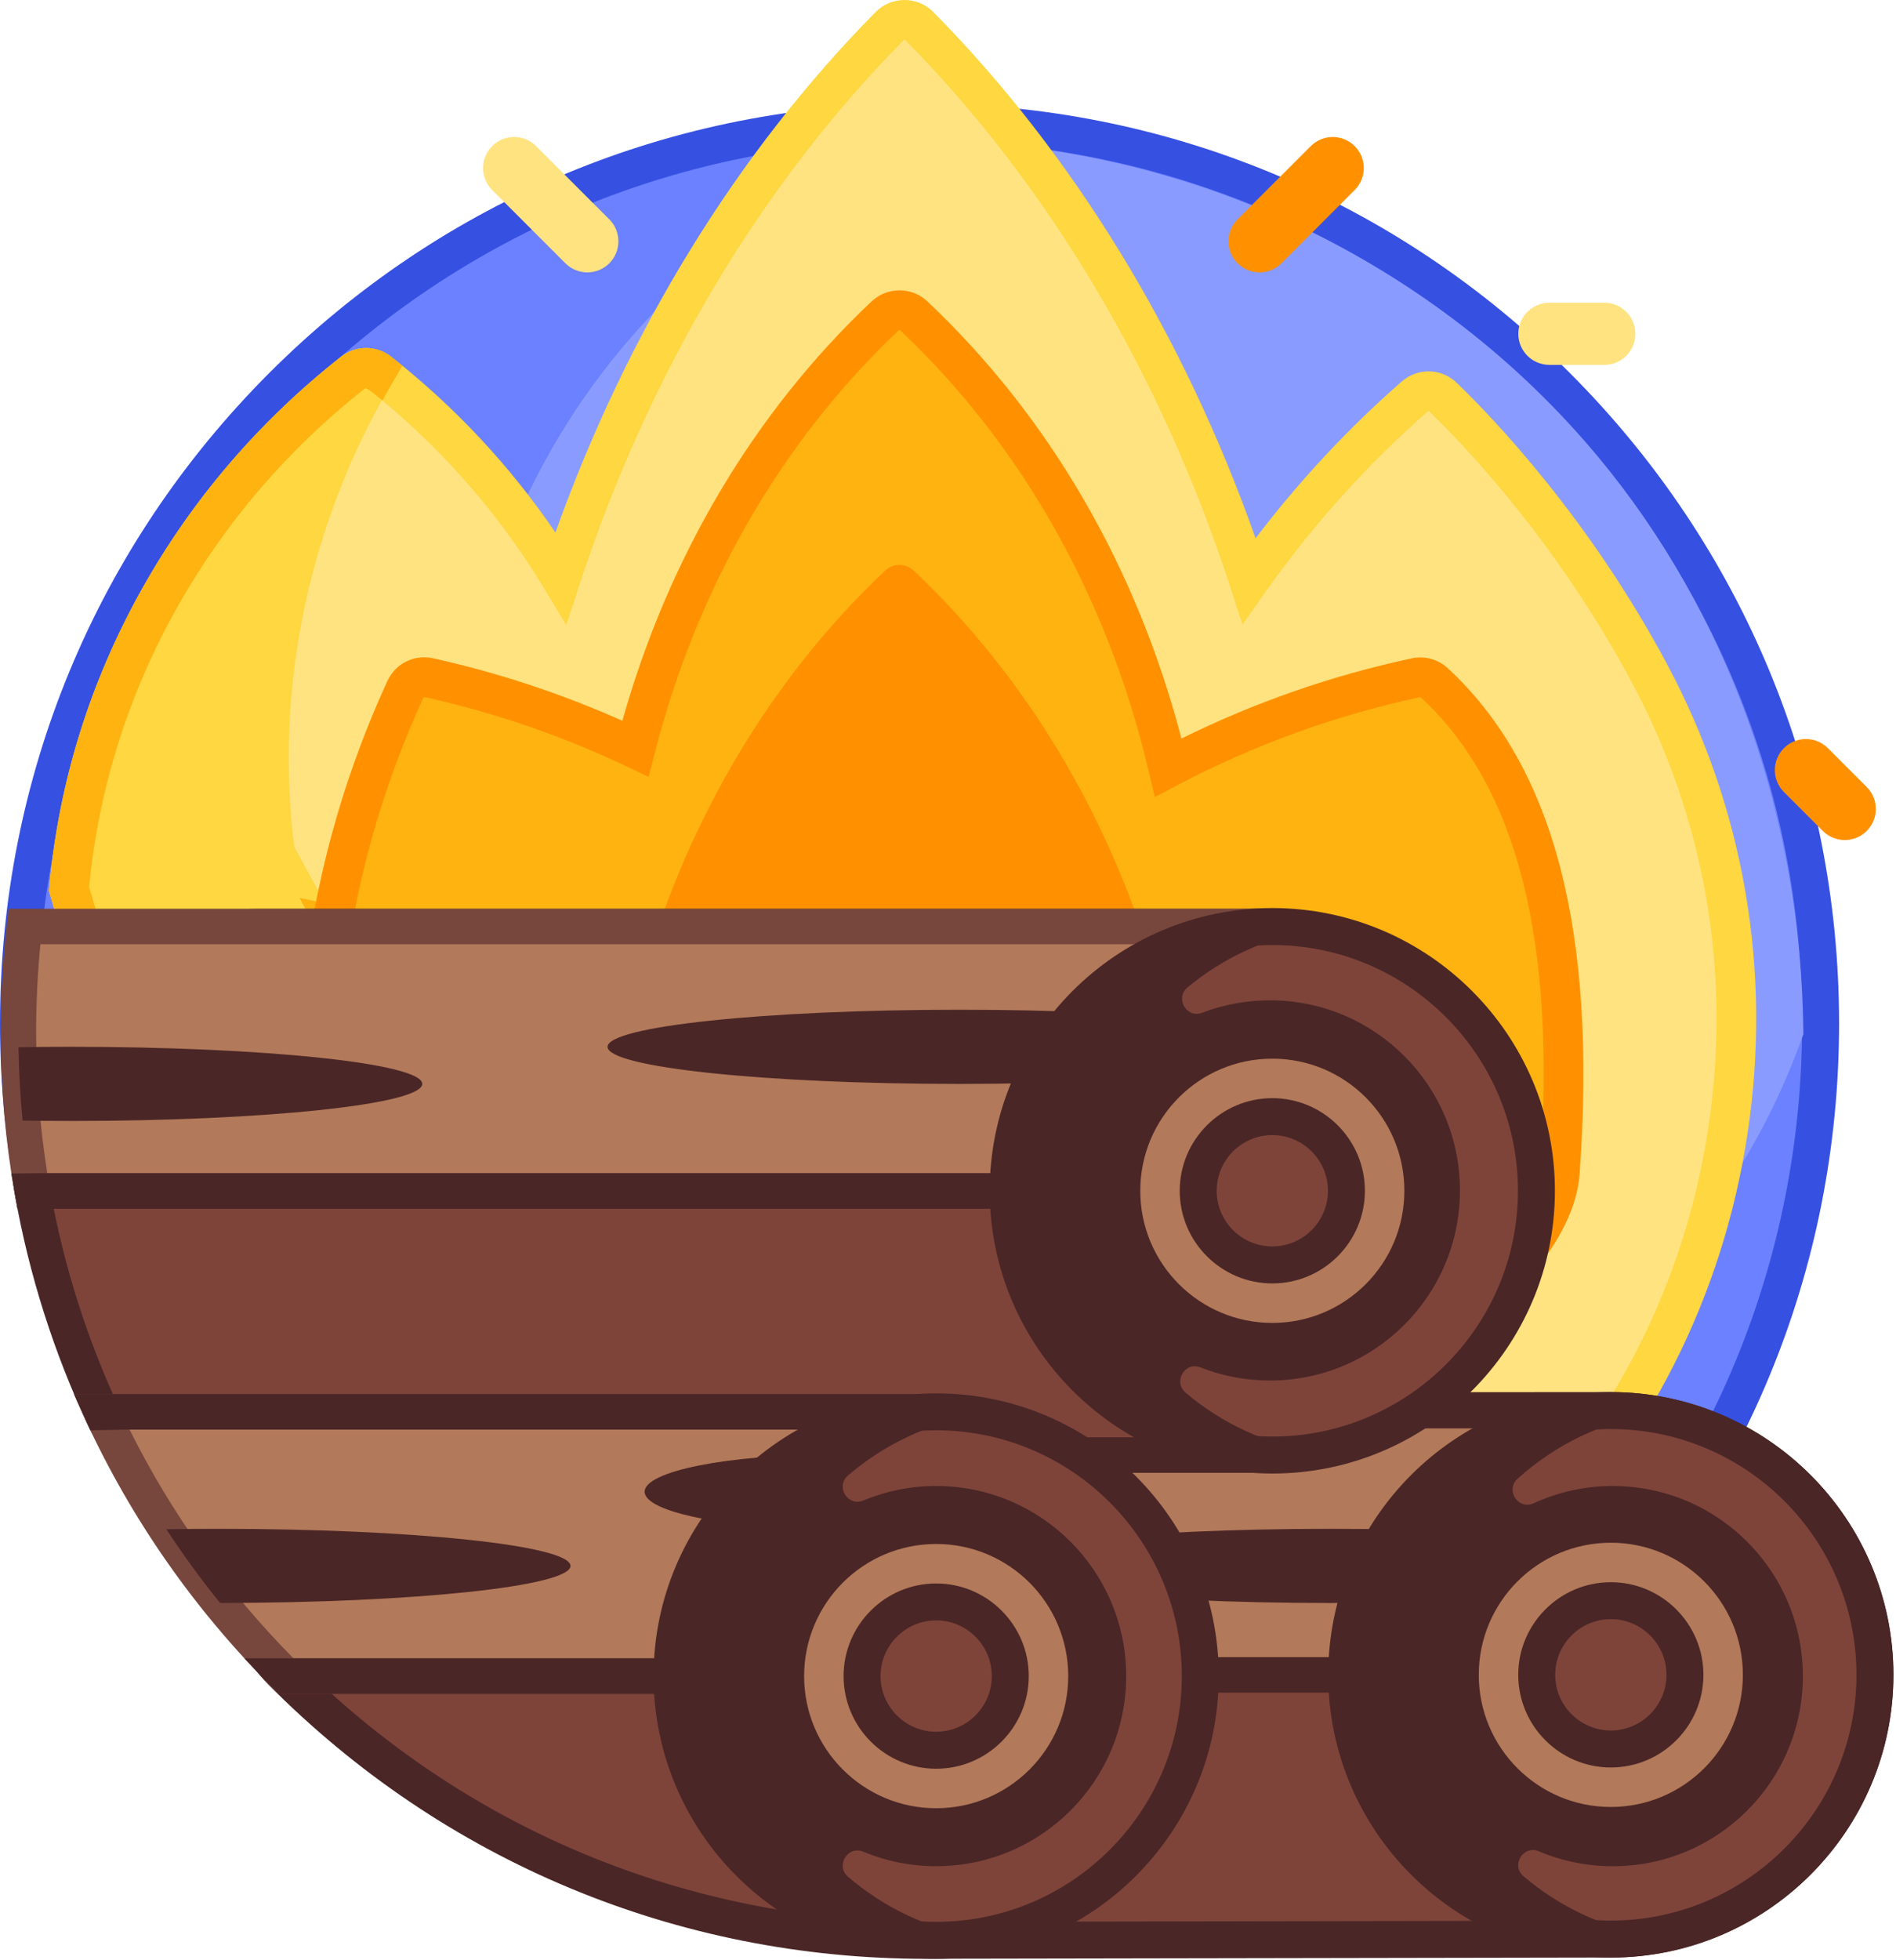 <?xml version="1.0" encoding="UTF-8" standalone="no"?>
<!DOCTYPE svg PUBLIC "-//W3C//DTD SVG 1.1//EN" "http://www.w3.org/Graphics/SVG/1.1/DTD/svg11.dtd">
<svg width="100%" height="100%" viewBox="0 0 513 530" version="1.1" xmlns="http://www.w3.org/2000/svg" xmlns:xlink="http://www.w3.org/1999/xlink" xml:space="preserve" xmlns:serif="http://www.serif.com/" style="fill-rule:evenodd;clip-rule:evenodd;stroke-linejoin:round;stroke-miterlimit:2;">
    <g transform="matrix(1,0,0,1,-31.1,-109.65)">
        <g id="BOIS">
            <g>
                <circle cx="279.9" cy="386.43" r="243.8" style="fill:rgb(107,129,255);"/>
                <path d="M279.9,635.23C213.44,635.23 150.96,609.35 103.97,562.36C56.98,515.37 31.1,452.89 31.1,386.43C31.1,319.97 56.98,257.49 103.97,210.5C150.96,163.51 213.44,137.63 279.9,137.63C346.36,137.63 408.84,163.51 455.83,210.5C502.82,257.49 528.7,319.97 528.7,386.43C528.7,452.89 502.82,515.37 455.83,562.36C408.84,609.35 346.36,635.23 279.9,635.23ZM279.9,147.63C216.11,147.63 156.15,172.47 111.04,217.57C65.94,262.67 41.1,322.64 41.1,386.43C41.1,450.22 65.94,510.18 111.04,555.29C156.14,600.39 216.11,625.23 279.9,625.23C343.69,625.23 403.65,600.39 448.76,555.29C493.87,510.19 518.7,450.22 518.7,386.43C518.7,322.64 493.86,262.68 448.76,217.57C403.66,172.47 343.69,147.63 279.9,147.63Z" style="fill:rgb(54,80,226);fill-rule:nonzero;"/>
                <path d="M342.59,514.89C239.15,514.89 155.29,430.19 155.29,325.7C155.29,243.53 207.15,173.6 279.61,147.47C353.13,148.1 419.87,180.61 463.76,233.51C498.51,275.39 518.54,330.52 519.04,389.31C493.17,462.5 423.94,514.88 342.6,514.88L342.59,514.89Z" style="fill:rgb(138,155,255);fill-rule:nonzero;"/>
            </g>
            <g>
                <path d="M441.91,527.64L344.14,523.78L341.67,514.41L193.68,514.41L173.7,426.43L72.25,426.43L49.78,350.03C54.94,293.81 83.79,244.15 126.67,210.37C128.73,208.75 131.62,208.74 133.68,210.37C153.33,225.85 170.03,244.67 182.87,265.92C202.11,207.26 232.95,156.04 271.83,116.71C274.04,114.48 277.63,114.48 279.84,116.71C318.9,156.23 349.85,207.73 369.07,266.73C382.11,248.25 397.18,231.5 413.92,216.87C416.12,214.95 419.42,215.01 421.53,217.04C430.99,226.16 456.57,252.76 477.44,291.79C518.98,369.5 504.24,465.34 441.94,527.65L441.91,527.64Z" style="fill:rgb(255,227,128);fill-rule:nonzero;"/>
                <path d="M444.05,533.09L339.97,528.98L337.54,519.77L189.4,519.77L169.41,431.79L68.23,431.79L44.34,350.55L44.43,349.53C47.03,321.2 55.43,294.16 69.39,269.16C82.96,244.86 101.12,223.66 123.34,206.14C127.36,202.97 132.98,202.97 136.99,206.14C154.31,219.78 169.2,235.73 181.38,253.66C200.83,199.2 230.64,150.72 268,112.92C270.08,110.81 272.86,109.65 275.82,109.65C278.78,109.65 281.56,110.81 283.64,112.92C321.37,151.09 351.38,200.12 370.82,255.22C382.62,239.7 395.89,225.47 410.37,212.82C414.71,209.03 421.1,209.18 425.23,213.16C435.31,222.88 461.03,249.75 482.15,289.24C503.05,328.34 510.58,372.27 503.92,416.28C497.27,460.18 477.14,499.99 445.71,531.42L444.05,533.08L444.05,533.09ZM348.33,518.57L439.77,522.18C468.63,492.65 487.12,455.53 493.31,414.68C499.63,372.98 492.5,331.36 472.69,294.31C452.29,256.16 427.5,230.26 417.79,220.89C417.7,220.8 417.55,220.8 417.44,220.89C401.03,235.24 386.23,251.69 373.45,269.8L367.28,278.55L363.96,268.37C345.22,210.85 314.81,159.7 276.02,120.46C275.97,120.41 275.69,120.41 275.64,120.46C237.04,159.51 206.72,210.38 187.96,267.57L184.31,278.69L178.26,268.67C165.76,247.96 149.64,229.76 130.35,214.56C130.24,214.47 130.1,214.48 129.99,214.56C108.88,231.19 91.64,251.32 78.76,274.38C65.7,297.76 57.78,323.03 55.22,349.48L76.27,421.04L177.99,421.04L197.98,509.02L345.83,509.02L348.34,518.55L348.33,518.57Z" style="fill:rgb(254,215,65);fill-rule:nonzero;"/>
                <path d="M72.25,426.43L49.78,350.03C54.94,293.81 83.79,244.15 126.67,210.37C128.72,208.76 131.6,208.72 133.65,210.34C134.81,211.26 135.97,212.19 137.11,213.13C115.28,250.34 105.21,294.04 110.69,338.61L148.85,408.51L72.25,426.43Z" style="fill:rgb(254,215,65);fill-rule:nonzero;"/>
                <path d="M125.92,355.32L112.13,352.46L140.75,404.88L75.96,420.04L55.21,349.5C57.78,323.04 65.7,297.78 78.75,274.4C91.63,251.34 108.86,231.22 129.97,214.58C130.01,214.55 130.06,214.52 130.1,214.51C130.08,214.55 130.06,214.59 130.04,214.63C130.57,215 130.25,214.35 134.58,217.94C135.56,216.14 136.57,214.35 137.61,212.57L139.93,208.62L140.49,208.98C139.32,208.02 138.13,207.06 136.94,206.12C132.94,202.97 127.34,202.98 123.32,206.15C101.09,223.66 82.94,244.86 69.37,269.17C55.41,294.17 47.01,321.21 44.41,349.54L44.32,350.56L68.51,432.81L156.92,412.12L125.91,355.32L125.92,355.32Z" style="fill:rgb(255,179,16);fill-rule:nonzero;"/>
                <path d="M419.16,294.3C417.83,293.07 415.97,292.56 414.2,292.94C390.86,297.94 368.28,306.12 347.16,317.24C335.75,268.63 311.27,226.15 278.31,195.07C276.14,193.03 272.76,193.02 270.6,195.07C238.8,225.05 214.91,265.65 203.01,312.12C185.18,303.64 166.43,297.19 147.13,292.92C144.52,292.34 141.88,293.66 140.77,296.09C112.23,358.32 108.38,431.14 134.69,498.36L202.8,573.09L330.64,509.49L316.23,432.14L384.87,474.18C406.41,487.37 451.27,452.02 453.11,426.82C459.04,345.47 437.5,311.27 419.15,294.32L419.16,294.3Z" style="fill:rgb(255,179,16);fill-rule:nonzero;"/>
                <path d="M201.57,579.69L130.06,501.23L129.7,500.3C116.52,466.63 110.5,431.26 111.81,395.15C113.08,360.03 121.18,325.94 135.9,293.84C138.08,289.08 143.18,286.54 148.3,287.67C165.85,291.55 183.04,297.23 199.49,304.57C211.98,260.17 235.21,221.06 266.93,191.15C271.16,187.17 277.78,187.17 282.01,191.15C314.97,222.23 338.65,262.99 350.76,309.37C370.53,299.6 391.47,292.31 413.09,287.68C416.56,286.93 420.2,287.93 422.82,290.35C451.59,316.93 463.26,361.69 458.49,427.18C457.7,438.06 450.76,448.25 445.09,454.88C437.65,463.57 428.17,471.12 418.39,476.14C404.18,483.44 391.29,484.35 382.09,478.72L323.74,442.98L336.68,512.45L201.58,579.66L201.57,579.69ZM139.34,495.47L204.05,566.46L324.64,506.47L308.76,421.24L387.69,469.58C393.48,473.13 402.88,472.04 413.48,466.6C431.14,457.53 446.85,439.12 447.78,426.41C452.3,364.38 441.75,322.46 415.53,298.24C415.47,298.19 415.4,298.17 415.34,298.18C392.44,303.09 370.35,311.1 349.68,321.98L343.54,325.21L341.95,318.45C330.9,271.38 307.62,230.06 274.64,198.96C274.54,198.87 274.39,198.86 274.29,198.96C242.59,228.86 219.74,268.44 208.22,313.44L206.6,319.76L200.71,316.96C183.24,308.65 164.82,302.32 145.98,298.16C145.84,298.13 145.72,298.19 145.66,298.32C131.53,329.13 123.75,361.84 122.54,395.54C121.3,429.84 126.95,463.46 139.34,495.47Z" style="fill:rgb(255,145,0);fill-rule:nonzero;"/>
                <path d="M353.49,427.01L195.42,427.01C200.47,361.43 228.67,303.46 270.6,263.94C272.76,261.9 276.14,261.9 278.31,263.94C320.23,303.47 348.43,361.43 353.49,427.01Z" style="fill:rgb(255,145,0);fill-rule:nonzero;"/>
                <path d="M365.95,180.85C362.67,177.57 362.67,172.25 365.95,168.97L385.76,149.16C389.04,145.88 394.36,145.88 397.64,149.16C400.92,152.44 400.92,157.76 397.64,161.04L377.83,180.85C374.55,184.13 369.23,184.13 365.95,180.85Z" style="fill:rgb(255,145,0);fill-rule:nonzero;"/>
                <path d="M513.78,311.96C517.06,308.68 522.38,308.68 525.66,311.96L536.18,322.48C539.46,325.76 539.46,331.08 536.18,334.36C532.9,337.64 527.58,337.64 524.3,334.36L513.78,323.84C510.5,320.56 510.5,315.24 513.78,311.96Z" style="fill:rgb(255,145,0);fill-rule:nonzero;"/>
                <path d="M441.91,199.92C441.91,195.28 445.67,191.52 450.31,191.52L465.19,191.52C469.83,191.52 473.59,195.28 473.59,199.92C473.59,204.56 469.83,208.32 465.19,208.32L450.31,208.32C445.67,208.32 441.91,204.56 441.91,199.92ZM195.96,168.97L176.15,149.16C172.87,145.88 167.55,145.88 164.27,149.16C160.99,152.44 160.99,157.76 164.27,161.04L184.08,180.85C187.36,184.13 192.68,184.13 195.96,180.85C199.24,177.57 199.24,172.25 195.96,168.97Z" style="fill:rgb(255,227,128);fill-rule:nonzero;"/>
            </g>
            <g>
                <path d="M538.4,562.58C538.4,602.05 506.41,634.04 466.94,634.04C466.94,634.04 283.66,634.37 281.72,634.37C213.53,634.37 151.82,606.58 107.31,561.71C81.51,535.7 100.24,491.41 136.87,491.38L466.93,491.11C506.4,491.11 538.39,523.1 538.39,562.57L538.4,562.58Z" style="fill:rgb(126,68,58);fill-rule:nonzero;"/>
                <path d="M281.72,639.37C214.39,639.37 151.19,613.04 103.76,565.23C90.44,551.8 86.7,532.58 93.99,515.05C101.34,497.38 117.78,486.39 136.87,486.37L466.93,486.1C509.1,486.1 543.4,520.4 543.4,562.56C543.4,604.72 509.1,639.02 466.94,639.02C459.47,639.03 283.65,639.35 281.72,639.35L281.72,639.37ZM466.94,496.11L136.89,496.38C121.9,496.39 109.01,505.02 103.23,518.9C97.52,532.63 100.44,547.68 110.87,558.19C156.4,604.09 217.08,629.37 281.73,629.37C283.64,629.37 465.1,629.04 466.94,629.04C503.6,629.04 533.41,599.22 533.41,562.58C533.41,525.94 503.6,496.12 466.95,496.12L466.94,496.11Z" style="fill:rgb(75,38,38);fill-rule:nonzero;"/>
                <path d="M466.94,491.11C493.39,491.11 516.48,505.48 528.84,526.84C516.48,548.2 493.39,562.57 466.94,562.57L275.71,562.57C249.26,562.57 226.17,548.2 213.81,526.84C226.17,505.48 249.26,491.11 275.71,491.11L466.94,491.11Z" style="fill:rgb(178,121,90);fill-rule:nonzero;"/>
                <path d="M466.94,567.38L275.71,567.38C248.57,567.38 223.26,552.77 209.65,529.25L208.26,526.84L209.65,524.43C223.25,500.91 248.57,486.3 275.71,486.3L466.94,486.3C494.08,486.3 519.39,500.91 533,524.43L534.39,526.84L533,529.25C519.4,552.77 494.08,567.38 466.94,567.38ZM219.43,526.85C231.62,546 252.93,557.78 275.71,557.78L466.94,557.78C489.72,557.78 511.04,546 523.22,526.85C511.03,507.7 489.72,495.92 466.94,495.92L275.71,495.92C252.93,495.92 231.61,507.7 219.43,526.85Z" style="fill:rgb(75,38,38);fill-rule:nonzero;"/>
                <path d="M446.82,431.68C446.82,471.15 414.83,503.14 375.36,503.14L74.51,503.14C68.13,503.14 62.3,499.47 59.57,493.7C50.38,474.29 43.66,453.48 39.82,431.68C39.78,431.43 39.73,431.17 39.69,430.9C33.81,393.74 62.9,360.22 100.53,360.22L375.35,360.22C414.82,360.22 446.81,392.21 446.81,431.68L446.82,431.68Z" style="fill:rgb(126,68,58);fill-rule:nonzero;"/>
                <path d="M375.35,507.95L74.51,507.95C66.3,507.95 58.73,503.16 55.23,495.76C45.72,475.68 38.95,454.4 35.09,432.52C35.04,432.25 34.99,431.96 34.95,431.67C31.95,412.7 37.41,393.42 49.94,378.76C62.6,363.93 81.05,355.43 100.54,355.43L375.36,355.43C395.73,355.43 414.88,363.36 429.29,377.77C443.7,392.17 451.63,411.33 451.63,431.7C451.63,473.75 417.42,507.97 375.36,507.97L375.35,507.95ZM100.53,365.02C83.85,365.02 68.07,372.3 57.24,384.98C46.54,397.51 41.88,413.97 44.44,430.14C44.48,430.37 44.52,430.61 44.56,430.83C48.27,451.88 54.79,472.33 63.93,491.63C65.86,495.7 70.02,498.32 74.53,498.32L375.37,498.32C412.13,498.32 442.03,468.42 442.03,431.66C442.03,413.86 435.1,397.11 422.51,384.52C409.92,371.93 393.18,365 375.37,365L100.53,365L100.53,365.02Z" style="fill:rgb(75,38,38);fill-rule:nonzero;"/>
                <path d="M377.55,360.25C423.07,361.62 423.07,430.27 377.55,431.65C376.82,431.67 376.09,431.68 375.35,431.68L39.82,431.68C37.36,417.73 36.08,403.38 36.08,388.73C36.08,379.09 36.64,369.57 37.72,360.22L375.36,360.22C376.09,360.22 376.83,360.23 377.56,360.25L377.55,360.25ZM284.4,491.45L58.52,491.45C70.86,518.22 87.87,542.39 108.51,562.91L284.4,562.91C310.85,562.91 333.94,548.54 346.3,527.18C333.94,505.82 310.85,491.45 284.4,491.45Z" style="fill:rgb(178,121,90);fill-rule:nonzero;"/>
                <path d="M284.4,567.71L106.54,567.71L105.12,566.31C83.82,545.13 66.68,520.62 54.15,493.45L51.13,486.64L284.39,486.64C311.53,486.64 336.85,501.25 350.45,524.77L351.84,527.18L350.45,529.59C336.85,553.11 311.53,567.72 284.39,567.72L284.4,567.71ZM110.5,558.1L284.4,558.1C307.18,558.1 328.5,546.32 340.68,527.17C328.49,508.02 307.18,496.24 284.4,496.24L66.15,496.24C77.55,519.08 92.44,539.85 110.5,558.1ZM375.36,436.47L35.82,436.47L35.09,432.5C32.56,418.14 31.27,403.41 31.27,388.71C31.27,379 31.83,369.22 32.94,359.65L33.43,355.4L375.35,355.4C376.13,355.4 376.91,355.41 377.69,355.44C404.35,356.24 416.49,377 416.49,395.94C416.49,414.88 404.35,435.64 377.69,436.44C376.91,436.46 376.13,436.47 375.35,436.47L375.36,436.47ZM43.89,426.86L375.36,426.86C376.05,426.86 376.73,426.85 377.42,426.83C392.09,426.39 406.9,416.66 406.9,395.93C406.9,375.2 392.09,365.48 377.42,365.03C376.74,365.01 376.06,365 375.37,365L42.03,365C41.26,372.84 40.88,380.8 40.88,388.7C40.88,401.49 41.89,414.3 43.88,426.85L43.89,426.86Z" style="fill:rgb(119,71,61);fill-rule:nonzero;"/>
                <path d="M97.26,558.11L284.49,558.11C307.27,558.11 328.59,546.33 340.77,527.18C328.58,508.03 307.27,496.25 284.49,496.25L350.55,524.77L351.94,527.18L350.55,529.59C336.95,553.11 311.63,567.72 284.49,567.72L106.54,567.72L105.21,566.32L101.89,563.05L97.25,558.12L97.26,558.11Z" style="fill:rgb(75,38,38);fill-rule:nonzero;"/>
                <path d="M284.4,558.11C307.18,558.11 328.5,546.33 340.68,527.18C328.49,508.03 307.18,496.25 284.4,496.25L66.15,496.25L55.55,496.44L51.13,486.65L284.39,486.65C311.53,486.65 336.85,501.26 350.45,524.78L351.84,527.19L350.45,529.6C336.85,553.12 311.53,567.73 284.39,567.73L284.39,558.12L284.4,558.11Z" style="fill:rgb(75,38,38);fill-rule:nonzero;"/>
                <path d="M416.81,396C416.81,414.94 404.67,435.7 378.01,436.5C377.23,436.52 376.45,436.53 375.67,436.53L35.83,436.53L34.18,427.02C34.18,427.02 40.87,426.88 44.2,426.93L375.67,426.93C376.36,426.93 377.04,426.92 377.73,426.9C392.4,426.46 407.21,416.73 407.21,396" style="fill:rgb(75,38,38);fill-rule:nonzero;"/>
                <path d="M486.26,533.11C486.26,538.65 443.61,543.14 391.01,543.14C338.41,543.14 295.76,538.65 295.76,533.11C295.76,527.57 338.41,523.08 391.01,523.08C443.61,523.08 486.26,527.57 486.26,533.11ZM290.74,382.71C238.13,382.71 195.49,387.2 195.49,392.74C195.49,398.28 238.14,402.77 290.74,402.77C343.34,402.77 385.99,398.28 385.99,392.74C385.99,387.2 343.34,382.71 290.74,382.71ZM305.78,513.05C305.78,518.59 283.33,523.08 255.65,523.08C227.97,523.08 205.52,518.59 205.52,513.05C205.52,507.51 227.97,503.02 255.65,503.02C283.33,503.02 305.78,507.51 305.78,513.05ZM185.46,533.1C185.46,538.62 143.05,543.1 90.65,543.13C85.48,536.74 80.62,530.08 76.1,523.19C80.7,523.12 85.41,523.08 90.21,523.08C142.82,523.08 185.46,527.57 185.46,533.11L185.46,533.1ZM50.1,412.78C45.73,412.78 41.43,412.75 37.22,412.69C36.59,406.14 36.21,399.52 36.1,392.84C40.67,392.77 45.35,392.73 50.1,392.73C102.71,392.73 145.35,397.22 145.35,402.76C145.35,408.3 102.7,412.79 50.1,412.79L50.1,412.78Z" style="fill:rgb(75,38,38);fill-rule:nonzero;"/>
            </g>
            <g>
                <path d="M375.35,503.14C335.88,503.14 303.89,471.15 303.89,431.68C303.89,392.21 335.88,360.22 375.35,360.22C414.82,360.22 446.81,392.21 446.81,431.68C446.81,471.15 414.81,503.14 375.35,503.14ZM538.4,562.58C538.4,523.11 506.41,491.12 466.94,491.12C427.47,491.12 395.48,523.11 395.48,562.58C395.48,602.05 427.47,634.04 466.94,634.04C506.41,634.04 538.4,602.04 538.4,562.58ZM355.86,562.91C355.86,523.44 323.87,491.45 284.4,491.45C244.93,491.45 212.94,523.44 212.94,562.91C212.94,602.38 244.93,634.37 284.4,634.37C323.87,634.37 355.86,602.38 355.86,562.91Z" style="fill:rgb(126,68,58);fill-rule:nonzero;"/>
                <path d="M284.4,639.37C242.24,639.37 207.94,605.07 207.94,562.91C207.94,520.75 242.24,486.45 284.4,486.45C326.56,486.45 360.86,520.75 360.86,562.91C360.86,605.07 326.56,639.37 284.4,639.37ZM284.4,496.44C247.75,496.44 217.94,526.26 217.94,562.9C217.94,599.54 247.76,629.36 284.4,629.36C321.04,629.36 350.86,599.54 350.86,562.9C350.86,526.26 321.04,496.44 284.4,496.44ZM466.94,639.03C424.78,639.03 390.48,604.73 390.48,562.57C390.48,520.41 424.78,486.11 466.94,486.11C509.1,486.11 543.4,520.41 543.4,562.57C543.4,604.73 509.1,639.03 466.94,639.03ZM466.94,496.1C430.29,496.1 400.48,525.92 400.48,562.56C400.48,599.2 430.3,629.02 466.94,629.02C503.58,629.02 533.4,599.2 533.4,562.56C533.4,525.92 503.59,496.1 466.94,496.1ZM375.35,508.13C333.19,508.13 298.89,473.83 298.89,431.67C298.89,389.51 333.19,355.21 375.35,355.21C417.51,355.21 451.81,389.51 451.81,431.67C451.81,473.83 417.51,508.13 375.35,508.13ZM375.35,365.21C338.7,365.21 308.89,395.02 308.89,431.67C308.89,468.32 338.71,498.13 375.35,498.13C411.99,498.13 441.81,468.31 441.81,431.67C441.81,395.03 411.99,365.21 375.35,365.21Z" style="fill:rgb(75,38,38);fill-rule:nonzero;"/>
                <path d="M386.69,502.25C383,502.84 379.21,503.14 375.36,503.14C335.89,503.14 303.9,471.15 303.9,431.68C303.9,392.21 335.89,360.22 375.36,360.22C379.22,360.22 383,360.53 386.69,361.11C373.78,363.17 362.03,368.68 352.41,376.67C348.93,379.56 352.13,385.14 356.36,383.53C362.06,381.35 368.24,380.16 374.71,380.16C403.1,380.16 426.12,403.18 426.12,431.57C426.12,459.96 403.1,482.98 374.71,482.98C368.06,482.98 361.71,481.72 355.87,479.42C351.67,477.76 348.44,483.34 351.89,486.26C361.61,494.49 373.56,500.16 386.7,502.26L386.69,502.25ZM284.4,511.5C277.4,511.5 270.73,512.9 264.65,515.43C260.47,517.17 257.1,511.62 260.53,508.67C270.32,500.26 282.41,494.46 295.73,492.34C292.04,491.75 288.25,491.45 284.4,491.45C244.93,491.45 212.94,523.44 212.94,562.91C212.94,602.38 244.93,634.37 284.4,634.37C288.26,634.37 292.04,634.06 295.73,633.48C282.41,631.36 270.32,625.56 260.53,617.15C257.1,614.2 260.47,608.65 264.65,610.39C270.73,612.92 277.4,614.32 284.4,614.32C312.79,614.32 335.81,591.3 335.81,562.91C335.81,534.52 312.79,511.5 284.4,511.5ZM467.49,511.5C459.84,511.5 452.58,513.17 446.06,516.17C441.9,518.08 438.31,512.62 441.7,509.55C451.72,500.49 464.32,494.23 478.27,492.01C474.58,491.42 470.79,491.12 466.94,491.12C427.47,491.12 395.48,523.11 395.48,562.58C395.48,602.05 427.47,634.04 466.94,634.04C470.8,634.04 474.58,633.73 478.27,633.15C465.08,631.05 453.09,625.34 443.35,617.06C439.84,614.08 443.23,608.49 447.48,610.29C453.63,612.89 460.39,614.33 467.49,614.33C495.88,614.33 518.9,591.31 518.9,562.92C518.9,534.53 495.88,511.51 467.49,511.51L467.49,511.5Z" style="fill:rgb(75,38,38);fill-rule:nonzero;"/>
                <path d="M320.13,562.91C320.13,582.64 304.13,598.64 284.4,598.64C264.67,598.64 248.67,582.64 248.67,562.91C248.67,543.18 264.67,527.18 284.4,527.18C304.13,527.18 320.13,543.18 320.13,562.91ZM466.94,526.84C447.21,526.84 431.21,542.84 431.21,562.57C431.21,582.3 447.21,598.3 466.94,598.3C486.67,598.3 502.67,582.3 502.67,562.57C502.67,542.84 486.67,526.84 466.94,526.84ZM375.35,395.94C355.62,395.94 339.62,411.94 339.62,431.67C339.62,451.4 355.62,467.4 375.35,467.4C395.08,467.4 411.08,451.4 411.08,431.67C411.08,411.94 395.08,395.94 375.35,395.94Z" style="fill:rgb(178,121,90);fill-rule:nonzero;"/>
                <path d="M395.41,431.68C395.41,442.76 386.43,451.73 375.36,451.73C364.29,451.73 355.31,442.75 355.31,431.68C355.31,420.61 364.29,411.63 375.36,411.63C386.43,411.63 395.41,420.61 395.41,431.68ZM284.4,542.86C273.32,542.86 264.35,551.84 264.35,562.91C264.35,573.98 273.33,582.96 284.4,582.96C295.47,582.96 304.45,573.98 304.45,562.91C304.45,551.84 295.47,542.86 284.4,542.86ZM466.94,542.53C455.86,542.53 446.89,551.51 446.89,562.58C446.89,573.65 455.87,582.63 466.94,582.63C478.01,582.63 486.99,573.65 486.99,562.58C486.99,551.51 478.01,542.53 466.94,542.53Z" style="fill:rgb(126,68,58);fill-rule:nonzero;"/>
                <path d="M284.4,587.96C270.59,587.96 259.35,576.72 259.35,562.91C259.35,549.1 270.59,537.86 284.4,537.86C298.21,537.86 309.45,549.1 309.45,562.91C309.45,576.72 298.21,587.96 284.4,587.96ZM284.4,547.85C276.1,547.85 269.35,554.6 269.35,562.9C269.35,571.2 276.1,577.95 284.4,577.95C292.7,577.95 299.45,571.2 299.45,562.9C299.45,554.6 292.7,547.85 284.4,547.85ZM466.94,587.62C453.13,587.62 441.89,576.38 441.89,562.57C441.89,548.76 453.13,537.52 466.94,537.52C480.75,537.52 491.99,548.76 491.99,562.57C491.99,576.38 480.75,587.62 466.94,587.62ZM466.94,547.51C458.64,547.51 451.89,554.26 451.89,562.56C451.89,570.86 458.64,577.61 466.94,577.61C475.24,577.61 481.99,570.86 481.99,562.56C481.99,554.26 475.24,547.51 466.94,547.51ZM375.35,456.72C361.54,456.72 350.3,445.48 350.3,431.67C350.3,417.86 361.54,406.62 375.35,406.62C389.16,406.62 400.4,417.86 400.4,431.67C400.4,445.48 389.16,456.72 375.35,456.72ZM375.35,416.61C367.05,416.61 360.3,423.36 360.3,431.66C360.3,439.96 367.05,446.71 375.35,446.71C383.65,446.71 390.4,439.96 390.4,431.66C390.4,423.36 383.65,416.61 375.35,416.61Z" style="fill:rgb(75,38,38);fill-rule:nonzero;"/>
            </g>
        </g>
    </g>
</svg>
